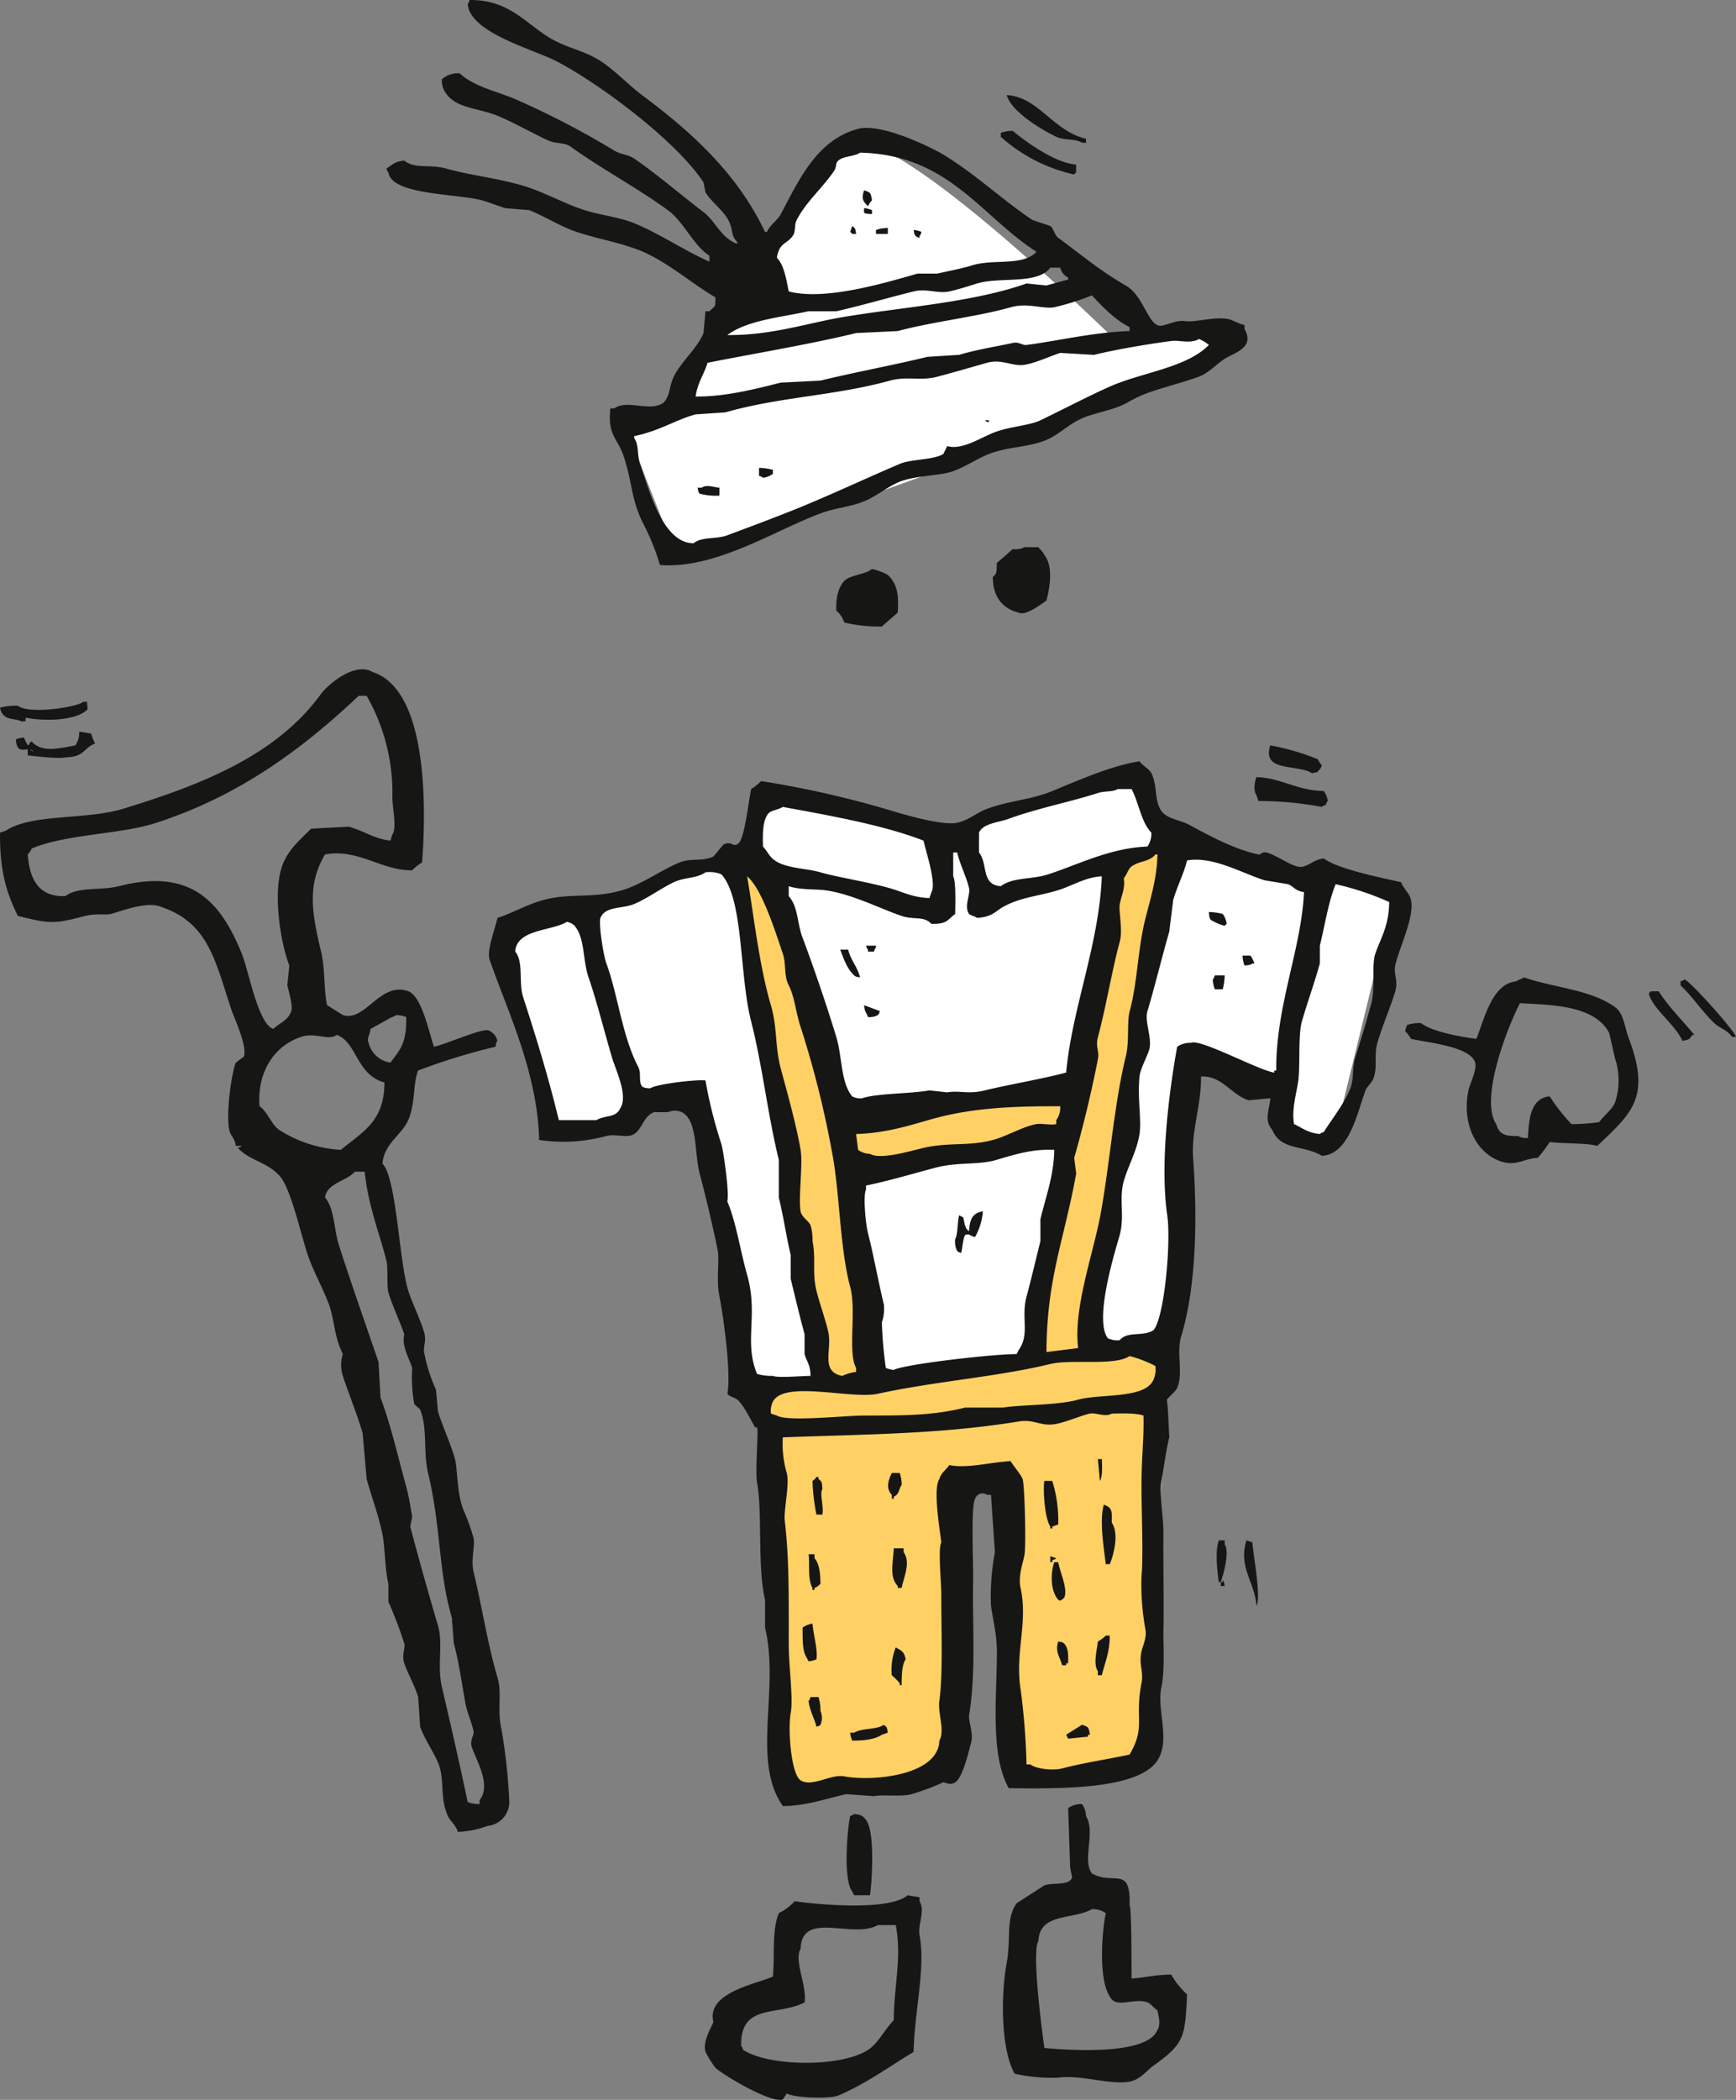 <svg xmlns="http://www.w3.org/2000/svg" xmlns:xlink="http://www.w3.org/1999/xlink" id="Group_18" data-name="Group 18" width="310.651" height="375.617" viewBox="0 0 310.651 375.617"><rect x="0" y="0" width="310.651" height="375.617" fill="#808080" stroke="none"/><defs><clipPath id="clip-path"><rect id="Rectangle_14" data-name="Rectangle 14" width="310.651" height="375.617" fill="none"></rect></clipPath></defs><g id="Group_17" data-name="Group 17" clip-path="url(#clip-path)"><path id="Path_42" data-name="Path 42" d="M100.276,94.455c7.053.243,56.317-18.559,68.584-22.86s27.483-10.458,28.456-12.648-5.109-4.62-7.784-4.134-10.215,1.7-10.215,1.7-40.613-40.13-48.4-35.508S100.276,68.92,100.276,68.92l-9.485,1.457Z" transform="translate(20.656 4.695)" fill="#fff" fill-rule="evenodd"></path><path id="Path_43" data-name="Path 43" d="M72.959,142.01c.73-1.946,40.615-12.89,40.615-12.89l6.81-12.647,33.563,7.053,32.1-10.457,8.268,11.917,38.427,9.728L221.8,179.464l-9-2.919.243-7.3-16.78-5.837-4.623,51.559s-29.182,3.648-38.789,5.351-35.631,1.216-35.631,1.216l-10.214-52.046s-8.025,3.649-10.457,4.622S82.2,176.3,82.2,176.3Z" transform="translate(16.599 25.725)" fill="#fff" fill-rule="evenodd"></path><path id="Path_44" data-name="Path 44" d="M185.26,213.555l-15.566-1.7,13.619-88.283-8.513,3.4-7.053,40.859-41.831,5.108s-1.7-9.485-5.106-21.646-13.376-25.78-13.376-25.78.73,16.3,3.405,27.969S123,219.214,123,219.214H111.81l4.865,73.14s27.725-3.162,29.67-4.134,0-50.587,0-50.587l9.486-.487,2.432,52.289s18.24-.486,21.4-1.7,1.944-27.483,1.944-27.483Zm-25.711,2.2-26.109,2.973-4.6-35.821,37.21-8.513Z" transform="translate(24.442 28.114)" fill="#ffd165" fill-rule="evenodd"></path><path id="Path_45" data-name="Path 45" d="M86.176,35.817c1.143.3,3.18,1.106,4.253,1.418l4.257.355c2.647,1.026,5.731,2.985,8.51,3.9,3.911,1.288,7.3,1.788,10.992,3.192,4.936,1.874,9.408,5.934,13.833,8.512-.042,1.823.13,1.315-1.065,2.482h-.71q-.177,1.95-.355,3.9c-1.172,2.831-4.026,5.117-5.319,7.8-.895,1.858-.546,3.1-1.773,4.611-2.4,1.822-6.533-.62-8.865,1.063h-.709c-.538,4.943,1.321,5.23,2.481,8.865,1.437,4.5,1.236,7.161,3.193,11.348a41.171,41.171,0,0,1,3.192,7.8c9.927.792,20.707-6.274,28.724-9.22,3.163-1.161,5.654-1.123,8.509-2.482,1.719-.815,3.907-2.509,5.675-3.192,2.9-1.117,6.869-1.048,9.221-1.774,2.184-.673,4.7-2.395,6.738-3.19,3.67-1.431,7.607-1.121,10.994-2.837,1.448-.737,3.408-2.417,4.965-3.192,2.863-1.428,6.328-1.717,8.865-3.192,3.97-2.308,7.943-2.859,12.769-4.611,1.694-.615,3.2-2.3,4.609-3.193,1.7-1.078,5.46-1.985,3.545-5.319v-.71c-.964-.2-2.219-.928-2.836-1.063-2.418-.528-6.06.628-7.8.355-1.938-.306-3.959,1.251-4.963.708-1.87-.864-2.681-5.386-5.675-7.093-4.44-2.53-8-5.531-12.058-8.51-.625-.46-.847-1.679-1.418-2.128l-3.194-1.063c-5.536-3.7-10.1-8.147-15.955-11.7-2.185-1.327-11.153-5.7-15.248-4.611-7.348,1.955-10.571,9.084-13.83,15.249-.565,1.065-1.953,1.962-2.484,3.19h-.352C131.967,31.052,123.731,23.6,114.9,17.022c-2.734-2.034-5.423-5.1-8.512-6.737-2.6-1.383-4.855-1.768-7.449-3.192C94.219,4.5,91.371-.063,84.047,0c-.228.611-.071.346-.352.708.368,5.173,11.789,8.1,15.956,10.284,8.039,4.22,21.459,14.353,26.242,21.631q.177.887.355,1.774c1.025,1.764,3.4,3.357,4.257,5.32.781,1.782.236,2.385,1.417,3.545v.356c-2.922-1.048-3.826-4-6.028-5.675-4.1-3.12-8.227-6.712-12.41-9.575-1.113-.761-2.352-.707-3.546-1.419A151.295,151.295,0,0,0,92.2,17.733c-3.633-1.536-7.267-2.175-9.931-4.611a4.309,4.309,0,0,0-3.193,1.063,3.8,3.8,0,0,0,.711,2.482c1.807,2.665,5.57,2.645,8.866,3.9,2.963,1.129,6.667,3.316,9.573,4.611,1.291.573,2.794.266,3.9,1.063,5.617,4.04,11.8,7.285,17.375,11.347,2.928,2.129,4.437,6.183,7.45,8.158v1.063c-4.383-1.944-8.666-4.85-13.122-6.739-3.134-1.327-5.886-1.431-9.217-2.482-3.495-1.1-7.059-3.14-10.64-4.255-4.488-1.4-9.983-2-14.185-3.193-2.822-.8-5.578.131-7.449-1.418-1.771.182-2.049.732-3.189,1.418.227.613.07.349.352.711.617,4.047,12.032,3.753,16.67,4.964M209.583,60.995c1.479-.193,3.449.551,4.968-.354a6.419,6.419,0,0,1,1.773,1.064c-3.958,4.079-12.047,4.917-17.731,7.446-3.913,1.741-8.609,4.207-12.413,6.03-1.974.945-5.365,1.088-8.157,2.126-2.453.914-5.868,3.284-8.51,2.483-.236.473-.474.945-.709,1.419-1.812,1.1-5.719.886-7.8,1.773-5.9,2.51-12.746,5.73-18.793,8.157-4.234,1.7-8.113,3.134-12.057,4.611-2.012.751-4.563.209-6.03,1.418-5.566.058-8.064-9.8-9.576-14.185-.611-1.775-.158-3.328-1.062-4.609v-.355c4.705-1,7.271-2.869,10.992-3.9q2.659-.177,5.319-.354c9.8-2.8,19.555-2.951,29.433-5.675,3.1-.854,5.444.1,8.51-.708,2.8-.736,6.362-1.774,8.865-2.482,2.685-.761,4.558.707,6.74.354,1.976-.319,4.715-1.6,6.383-2.127l6.03.355c3.572-.887,9.211-1.878,13.828-2.483M141.851,42.2c.606-.842.225-1.9.709-2.837C144.3,36,147.324,33.494,149.3,30.5c.423-.644.178-1.313.709-1.774.981-.847,2.817-.685,3.9-1.419,15.856.354,21.591,11.335,31.562,17.731-.325.383.028.033-.357.355-2.677,2.18-7.563.887-11.346,2.127-1.394.458-4.154.987-6.03,1.419H164.19c-6.469,1.867-16.682,4.844-23.048,3.192-.436-2.119-.829-4.732-2.127-6.028.468-2.791,1.717-2.341,2.837-3.9m2.836,13.476h4.965c4.687-1.068,9.278-2.422,13.83-3.546,2.365-.583,4.355.444,6.383,0,1.68-.368,3.686-1.03,4.966-1.419,4.153-1.258,10.781.255,13.12-2.837h1.774a2.689,2.689,0,0,0,1.417,1.774V50l-3.9,1.063-3.545-.355c-9.745,3.439-22.455,4.242-32.981,6.03-6.259,1.062-12.8,3.292-20.567,3.192,3.6-2.661,9.524-3.146,14.537-4.256m8.512,3.9,7.449-.356c6.021-1.636,14.363-2.583,20.213-4.255,3.043-.87,5.742.365,7.8,0a45.759,45.759,0,0,0,6.74-2.127c1.855,2.013,4.172,4.424,6.738,5.674v.708c-6.4.2-12.94,1.779-18.441,2.484-.822.1-1.317-.616-2.482-.356-2.632.588-6.663,1.224-9.576,2.129q-2.837.179-5.675.354c-6.209,1.517-13.121,2.774-19.149,4.256l-7.091.355c-4.644,1.175-10.077,2.554-15.249,2.483.352-2.505,1.509-3.921,2.127-6.028,9.108-1.8,18.3-3.3,26.6-5.32m35.816-35.108c1.42.679,3.383.293,4.611,1.064h.709v-.71c-5.931-1.382-8.6-7.568-14.185-7.8.825,2.975,6.243,6.194,8.865,7.447m3.548,6.384V29.434c-3.656-.215-9.012-4.078-11.347-6.028a6.527,6.527,0,0,0-2.13.354v.71a29.049,29.049,0,0,0,13.122,6.738c.323-.381-.028-.032.355-.354m-37.238,6.028a4.207,4.207,0,0,1,.711-1.064c-.242-1.371-.225-1.376-1.417-1.773-.361,1.088-.406,1.668.352,2.482.325.382-.029.032.354.355m.711,1.419V37.59a4.54,4.54,0,0,0-1.417-.355c.034,1-.35.918,1.417,1.065m-3.546,3.545h.71c-.214-1.106-.06-.862-.71-1.419-.118.356-.237.711-.355,1.064.383.324.034-.029.355.355m6.383-1.063a6.428,6.428,0,0,0-2.126.355v.708h2.126Zm5.675,1.773V42.2c.285-.365.133-.086.355-.71a4.486,4.486,0,0,0-1.419-.354c.144.728.088.683.352,1.063.368.286.09.131.712.355m12.411,32.98v-.354h-.711c.368.286.087.13.711.354m-41.136,9.575c.611.228.347.07.711.356a3.757,3.757,0,0,0,1.773-.711v-.708a10.844,10.844,0,0,0-2.483-.355Zm-10.284,2.129h-.707c.141.728.086.682.354,1.064a11.036,11.036,0,0,0,3.545.355V87.238c-1.31-.135-2.254-.6-3.192,0m57.8,10.638a3.727,3.727,0,0,1-2.127.355l-2.838,2.482c-.055,1.658.055,1.814-.71,2.483-.021,3.59,1.788,5.7,4.609,6.383,1.2.665,3.885-1.41,4.965-2.127.637-2.341,1.259-6.205-.355-8.157-.365-.811-.608-.768-1.063-1.419Zm-32.27,6.03c-1.074,1.253-1.5,2.912-1.42,5.32a4.558,4.558,0,0,1,1.42,2.126,26.654,26.654,0,0,0,6.738.711q1.414-1.243,2.837-2.483c.167-2.973.053-4.987-1.775-6.738a10.454,10.454,0,0,0-2.837-1.063c-1.361,1.061-3.712.994-4.963,2.127M89.013,300.012c-1.712-5.719-2.813-12.867-4.257-18.8-.532-2.186.259-4.64,0-6.028a35.215,35.215,0,0,0-1.771-4.964c-1.112-2.712-1.094-6.232-1.42-8.512-.286-2-2.356-6.476-3.192-9.22q-.179-1.95-.352-3.9a28.862,28.862,0,0,1-2.13-6.738c-.171-1.041.462-1.962,0-3.546-.7-2.406-2.129-5.2-2.837-7.447-1.642-5.214-2.1-20.222-4.611-22.7.3-3.664,3.412-5.074,4.611-7.8,1.3-2.953.81-6.544,1.775-8.865a110.309,110.309,0,0,1,13.829-4.255c.14-.729.086-.685.355-1.064a2.688,2.688,0,0,0-1.421-1.774c-.8-.768-7.422,2.283-9.926,2.838-.784-2.009-2.119-9.052-4.612-9.929-5.086-1.792-7.685,5.579-11.7,4.255q-1.414-.887-2.836-1.772c-.6-2.807-.295-6.329-1.064-9.576-1.582-6.673-2.6-11.837.71-17.377,5.917-1.089,10.26,2.952,15.6,2.837a8.959,8.959,0,0,1,1.773-1.418c.7-9.365,1.16-30.829-8.865-34.044-3.163-1.93-8.055,2.3-9.22,3.9-7.908,10.9-21.083,16.186-35.464,20.568-6.632,2.02-16.357.831-20.92,3.9L0,148.943c-.055,7.159,1.275,10.973,3.193,14.895,5.746,1.42,6.413,1.464,12.057,0,1.8-.468,3.827-.131,4.609-.356,1.758-.5,6.165-2.154,8.512-1.418,9.077,2.842,10.106,9.889,13.122,18.794.4,1.181,2.856,6.4,2.126,8.157-.473.354-.946.708-1.417,1.064-.733,1.584-1.933,9.769-1.064,12.411.276.841.879,1.173,1.064,2.482h1.062c-.363.286-.086.131-.707.355,2.11,2.3,5.119,2.456,7.446,4.964,2.136,2.3,3.969,11.255,5.319,14.895.935,2.521,2.623,5.625,3.546,8.157,1.013,2.772.843,5.476,2.481,8.866a6.419,6.419,0,0,0,0,3.9c1.054,3.254,2.616,6.987,3.548,10.284l.711,8.157c1.021,3.648,2.156,6.536,2.836,9.929.457,2.28.428,6.238,1.063,8.865v3.193a70.944,70.944,0,0,1,2.837,7.446c.22.827-.508,2.066,0,3.546.609,1.758,1.954,4.193,2.486,6.028q.177,2.661.351,5.32c.754,2.114,2.4,4.506,3.193,6.382,1.306,3.1.242,6.239,1.775,9.576.426.934,1.419,1.593,1.771,2.837a16.464,16.464,0,0,0,5.319-1.063,4.3,4.3,0,0,0,3.9-4.257,101.865,101.865,0,0,0-1.418-13.121c-.787-3.421.163-6.3-.708-9.219m-22.7-115.963q1.6-.888,3.192-1.772c.306-.236,1.115-.48,1.42-.71a5.591,5.591,0,0,1,1.773.354c.054,4.683-1.005,5.721-2.838,8.158a4.728,4.728,0,0,1-3.9-3.548c-.363-.766.153-1.192.352-2.482m-23.05-13.476c-3.913-9.667-9.384-15.265-21.985-12.058-3.316.845-7.22.021-9.576,1.774-5.376.236-6.467-3.938-6.738-7.447a3.877,3.877,0,0,0,.71-1.063c6.274-2.628,15.818-2.487,22.339-4.611,14.828-4.827,26.064-13.16,36.172-22.7h1.42a34.827,34.827,0,0,1,4.608,18.086c0,2.192.849,5.413,0,6.739-.119.354-.236.708-.355,1.063-2.748-.249-4.655-1.7-7.445-2.483l-6.739.356c-2.063,2.1-4.34,3.884-5.319,7.091-1.512,4.951-.091,13.5,1.417,17.378q-.177,1.773-.351,3.545c.263,1.159,1.019,3.679.707,4.61-.613,1.752-2.029,2.048-3.193,3.192-2.707-.707-4.437-10.426-5.674-13.476M50,202.136c-1.5-1.021-2.046-3.188-3.548-4.255-.49-6.021,2.567-10.811,7.449-12.413,2.593-.852,4.932.756,6.384-.355,3.608,1.349,3.463,7.133,8.51,8.512,0,7.036-4,8.89-7.8,12.057A22.813,22.813,0,0,1,50,202.136M85.822,322v.708a6.467,6.467,0,0,1-2.127-.355c-1.4-6.646-3.1-14.119-4.613-20.568-.911-3.88.257-7.7-.708-10.992-1.709-5.845-3.357-11.632-4.964-17.731.118-.592.237-1.181.354-1.773-.287-1.413-.528-3.383-1.063-5.319-1.455-5.262-2.807-11.233-4.609-15.96q-.179-3.189-.355-6.382c-1.917-5.6-5.048-14.5-7.094-20.923-.929-2.921-.75-6.405-2.482-8.51.344-2.6,3.919-2.925,5.319-4.611h1.775c.624,6.142,2.729,11.208,3.9,15.958.309,1.255.029,4.588.352,5.674.641,2.143,2.059,5.2,2.837,7.447-.47,2.1.771,4.091,1.419,6.028a26.574,26.574,0,0,0,.356,6.384c.081.27.987.875,1.062,1.063,1.374,3.383.508,7.511,1.42,11.348,2.392,10.059,1.795,17.448,4.257,25.888q.175,2.3.352,4.609c.906,3.168,1.561,7.995,2.13,10.992.226,1.208,1.448,4.188,1.417,4.965-.02.5-.664,1.5-.355,2.482.724,2.3,3.61,6.839,1.42,9.576M3.9,129.083c.973-.243.572.22.707-.708,2.7.581,8.7.725,11-1.418.2-.446-.1-.648,0-1.419H14.9c-1,.921-9.622,2.321-11.7.708A10.255,10.255,0,0,0,0,126.6c.535,2.545,2.746,1.738,3.9,2.482m9.573,4.256c-3.025.56-6.043,1.327-7.8-.708-.545.244-.2.425-.71.708l-.712-1.419a4.95,4.95,0,0,0-1.415.356c.156,2.076.923,1.871,2.127,1.773v1.064c2.072.253,5.915.646,6.738.355,3.469-.061,3.114-1.59,5.319-2.482a7.767,7.767,0,0,1-.71-1.774l-2.127-.355a4.084,4.084,0,0,1-.71,2.482m-8.156.71c.611.228.346.07.71.355-.611-.23-.346-.07-.71-.355M234.763,138.3c1.106-.215.863-.061,1.418-.711.286-.363.133-.086.355-.708a3.875,3.875,0,0,1-.709-1.063,42.934,42.934,0,0,0-8.51-2.483c-1.574,4.834,4.744,3.292,7.447,4.965m14.895,34.4c.8-3.36,3.469-8.647,2.836-11.7-.249-1.207-1.34-2.016-1.773-3.193-3.513-.807-11.275-2.319-13.83-4.255-1.8.266-2.143.95-3.548,1.418-1.58.657-4.658-2-6.738-2.483-.8-.185-1.011.442-1.417.355-4.4-.938-8.912-3.43-12.413-5.319-1.566-.847-4.005-1.054-4.965-2.483-1.308-1.953-.651-4.467-1.774-6.737-.351-.719-1.623-1.361-2.126-2.129-5.052.8-10.689,3.3-15.6,5.32-3.913,1.611-7.573,1.669-11.7,3.192-1.825.674-3.211,2.009-5.318,2.482-2.577.581-9.564-1.484-11.7-2.129a175.865,175.865,0,0,0-23.4-5.319,8.911,8.911,0,0,1-1.775,1.419c-.416,1.928-1.1,8.2-2.129,9.576-1.175,1.151-1.116-.442-2.836.354-.593.709-1.18,1.418-1.771,2.127-2.027.968-4.029.254-6.031,1.064-3.323,1.343-6.656,3.872-10.284,4.965-5.147,1.553-9.416.464-14.184,1.774-2.844.778-5.68,2.422-8.156,3.19-.45,2.007-1.959,5.881-1.421,7.446,3.156,9.14,8.6,20.2,8.868,32.273a29.266,29.266,0,0,0,12.057-.71c1.662-.423,3.743.46,4.967-.356,1.45-.966,1.7-3.234,3.544-3.9h2.481a3.116,3.116,0,0,1,2.487,0c2.859,1.415,2.249,7.48,3.19,10.992,1.381,5.165,2.368,9.594,3.19,13.476.427,2.009-.277,5.41.355,8.513.643,3.141,2.132,13.645,1.42,17.375.415.6,1.2.592,1.771,1.064,1.137.932,2.451,3.726,3.192,4.964h.356c.285.616-.39,7.862,0,9.929.957,5.089.028,15.1,1.419,20.923v4.965c2.661,11.124-2.5,23.815,3.192,31.915,4.139-.021,7.452-1.266,11.348-2.127l4.964.355c1.587-.329,4.741.161,6.738-.355a45.574,45.574,0,0,0,5.674-2.127c.723.176,1.278.539,2.127,0,1.342-.854,2.4-5.516,2.837-7.093.459-1.663-.535-3.846-.355-4.965,1.267-7.862.536-16.511.709-23.76.072-3.09-.448-13.576.354-14.895a1.405,1.405,0,0,1,2.127-.708h.712q.354,5.141.708,10.284a42.09,42.09,0,0,0-.708,9.575c.412,2.84,1.081,5.208,1.063,8.51-.045,8.252-1.2,18.226,2.127,24.115,8.229.066,23.105.415,26.6-4.965,2.391-3.685-.172-8.984.708-13.121.657-3.085.311-8.142.357-9.929.109-4.307-.039-11.518,0-17.73.017-2.858-.783-6.97-.357-9.221.374-1.96.916-6,1.418-7.8l-.354-6.738c.253-.587,1.471-1.4,1.773-2.127,1.118-2.7-.206-6.2.712-9.221,2.794-9.219,2.867-21.722,2.126-31.917-.349-4.795,1.468-9.365,1.418-14.539,3.8-.155,5.373,3.261,8.513,4.255l3.9-.354c-.266,2.424-1.158,3.875.355,5.674,1.521,3.718,5.6,2.637,8.865,4.61,4.873-.215,6.332-7.752,7.8-11.7.222-.593,1.219-1.532,1.422-2.127.793-2.331.027-3.95.71-6.384.794-2.838,2.381-6.463,3.191-9.219.566-1.922-.346-3.167,0-4.611m-42.91-19.86h.355c-.087,4.242-1.23,7.809-2.127,11.348-1.418,5.579-1.446,11.586-2.837,16.667-.544,1.982-.017,5.351-.711,8.157-2.132,8.64-2.925,19.978-4.611,28.724-1.3,6.756-4.8,16.5-3.9,23.4l-5.675.709c.05-13.159,3.138-19.915,5.32-31.917q-.179-1.418-.355-2.837c1.472-5.006,3.289-12.587,4.255-17.731.261-1.4-.492-2.1,0-3.9,1.407-5.173,2.51-11.942,3.9-17.022.579-2.113-.242-5.594,0-6.738.378-1.77,1-2.87.711-4.61.536-.547.8-1.7,1.419-2.127,1.493-1.038,3.135-.763,4.255-2.128M182.277,241.5c-.119.237-.236.474-.355.711-4.857.029-20.339,1.877-21.985,2.837a4.958,4.958,0,0,1-1.42-.356,70.9,70.9,0,0,1-.707-8.157,7.666,7.666,0,0,0,.352-3.19c-.932-3.83-1.817-8.737-2.838-12.767-.475-1.889-.872-6.835-.354-7.8v-.71c4.242-.879,8.793-2.237,12.411-3.191,4.064-1.072,7.674-.427,10.995-1.419,3.389-1.011,6.513-1.969,10.283-1.772-.08,4.649-1.532,8.419-2.481,12.411v3.9c-.723,2.923-1.733,7.169-2.482,9.931-1.03,3.782.643,6.738-1.42,9.573m-28.723-35.816c-.119-.946-.237-1.89-.356-2.838,5.729-.166,10.069-1.723,14.184-2.837,7.392-2,15.264-2.142,22.343-2.126a3.8,3.8,0,0,1-.711,2.481v.709c-1.122.227-2.581-.163-3.545,0-2.37.4-5.27,2.167-7.8,2.838-4.412,1.167-7.83.371-12.413,1.418-2.055.47-7.727,2.218-9.575,1.064a3.719,3.719,0,0,1-2.126-.71m21.632-56.739c.759-1.7,3.437-1.791,5.318-2.483,4.952-1.822,11.218-3.072,15.958-4.609,1.235-.4,2.593-.139,3.546-.709h2.484c1.258,2.337,1.731,5.971,3.544,7.8a4.071,4.071,0,0,1-.707,2.482c-6.7.263-12.238,3.173-17.734,4.965-2.987.973-6.29.481-8.51,2.126-3.6-.253-2.238-3.988-3.9-6.028Zm-4.612,7.8v-4.256h.709c.479,2.1,1.7,4.472,2.127,6.384.271,1.209-.959,3.219,0,4.609.158.23,1.18.455,1.42.71,2.92-.2,3.227-1.228,4.963-2.127,3.129-1.624,5.94-1.728,9.575-2.837,2.466-.752,4.759-2.293,7.8-2.483-.509,12.355-5.3,23.448-6.383,35.108-4.106,1.115-10.271,2.147-14.54,3.192-3.108.761-4.518-.056-6.735.355l-3.193-.355c-3.424.62-9.5.512-12.055,1.419a3.059,3.059,0,0,1-1.775-.355c-2.063-2.524-1.773-7.154-2.837-10.639-1.72-5.633-3.971-12.247-6.028-17.731-1.027-2.74-.775-5.508-2.482-7.447v-1.774c1.957.67,4.787.513,6.383.711,4.75.586,10.207,3.408,13.829,4.611,2.286.757,3.931-.049,5.323,1.418,2.929.027,2.746-.668,4.253-1.774.032-2.3.133-5.756-.355-6.738M137.594,145.4c.617-.487,1.823-.606,2.484-1.063,7.822,1.448,17.868,3.179,25.176,6.028.484,2.1,2.347,7.72,1.421,9.221l-.357,1.063c-3.1-.128-4.738-1.1-7.093-1.773-4.108-1.167-9.378-1.953-12.411-2.837-2.531-.739-6.176-.695-8.156-2.129-1.021-.689-1.313-1.624-2.127-2.482-.055-2.439-.072-4.79,1.062-6.03m2.484,25.179c.641,1.9.153,3.912,1.063,5.674,1.07,2.076,1.241,4.809,2.126,7.447a176.266,176.266,0,0,1,5.677,22.7c1.31,6.915,1.348,16.931,3.189,23.76,1.177,4.36-.485,11.682,1.064,14.539v.71a8.2,8.2,0,0,0-2.482.71c-3.971-.767-1.792-4.687-2.482-7.8-.532-2.389-1.534-5.022-2.13-7.447-.81-3.309-.052-5.561-.707-8.865a8.931,8.931,0,0,0-.355-2.837c-.324-.782-1.581-1.433-1.775-2.482-.438-2.412.444-8.347,0-10.994-.718-4.29-2.444-10.445-3.544-14.54-1.077-4-.588-7.322-1.775-11.347-2.162-7.34-3.162-16.876-4.253-23.051,2.7,2.254,5.12,10.112,6.383,13.83M111,198.235c-.873,1.831-2.59,1.132-4.252,2.127H100c-1.863-7.731-4.169-15.179-6.383-21.986-.859-2.647.13-6.265-1.417-8.157.231-4.037,6.519-3.653,9.221-5.319a2.531,2.531,0,0,1,1.417.708c1.871,2.3,1.408,6.088,2.482,9.221,1.587,4.628,2.952,10.219,4.257,14.539.592,1.962,2.888,6.694,1.415,8.866m24.472,47.519c-2.4-5.87.293-10.487-1.773-17.731-1.19-4.162-1.971-9.46-3.546-13.121.4-1.483-.681-9.042-1.065-10.284a80.835,80.835,0,0,1-2.837-11.347c-1.224-.227-8.6.567-9.928,1.418-.822-.08-1-.07-1.419-.355-.7-.964-.055-2.3-.711-3.546-2.847-5.426-3.662-13.042-5.674-18.44-.557-1.5-1.417-7.242-1.062-8.157.895-2.153,3.873-1.581,6.028-2.482,2.318-.97,4.829-2.817,7.091-3.9,1.9-.911,4.1-.644,5.674-1.773a5.591,5.591,0,0,1,2.837.355c4.018,4.387,3.183,17.885,5.319,26.242,2.03,7.938,2.964,16.676,4.966,24.823v6.739c.884,3.646,1.377,7.186,2.127,10.284v4.255c.953,3.928,1.5,6.246,2.482,9.929v3.548c.378,1.366,1.053,1.867,1.064,3.9-1.965.033-5.939.387-6.738,0a8.887,8.887,0,0,1-2.837-.355m68.8,55.322c-1.256,6.452.805,7.763-2.127,12.766-3.8.846-7.9,1.4-12.058,2.482-1.814.47-4.862.014-5.674-.709h-.71a122.579,122.579,0,0,0-1.065-13.476c-1.03-6.479,1.359-11.857,0-18.086-.487-2.23.465-4.456.711-6.028.291-1.858.018-12.543-.355-13.474-.358-.891-1.587-2.25-2.127-3.192-3.761.207-7.741,1.356-10.995.708-.642.956-1.361,1.255-1.773,2.483-1.128,1.807,0,8.445.355,11.347-.626,1.128.009,7.106,0,9.575-.02,5.926.329,13.876-.355,18.8-.3,2.158,1.046,5.348,0,7.093-.131,6.183-11.829,7.359-17.021,6.383-2.4-.452-5.826,2-7.8.709-1.688-1.061-2.32-9.034-1.771-12.058.476-2.621-.355-8.308-.355-12.411,0-9.1.081-15.008-.711-21.987-.214-1.905.895-6.389.355-8.51a18.743,18.743,0,0,1-.707-6.383c14.4-.559,27.9-.511,42.2-2.838,3.045-.495,3.954,1.092,7.093.355,1.757-.411,4.512-1.547,5.675-1.773,1.068-.207,2.727.7,3.9,0,1.91-.025,4.306-.114,5.674.355.1,4.527-.362,7.164-.355,12.767.006,4.9.352,12.559,0,15.958a44.509,44.509,0,0,0,.71,9.573c.266,1.435-.5,2.9-.71,3.9-.523,2.51.421,3.5,0,5.674m2.127-54.257c-1.439,3.441-9.642,2.459-13.476,3.546-3.614,1.024-10.233.88-13.477,1.418H172.7c-5.821,1.432-10.768,1.419-18.084,1.419-3.394,0-13.78,1.159-15.6,0l-1.066-.355a3.845,3.845,0,0,1,.356-2.127c2.032-3.886,14-.376,18.8-1.419,10.327-2.248,21.155-2.972,30.851-5.32,3.78-.914,11.45.408,14.186-1.418a21.911,21.911,0,0,1,4.609,1.773,4.711,4.711,0,0,1-.355,2.483M228.38,191.5h-.355v.355c-2.7-.341-13.28-6.128-14.895-5.32a4.093,4.093,0,0,0-2.483.711c-1.45,8.019-3.112,20.916-1.773,30.142.714,4.925-.531,18.442-2.482,20.569-1.954,1.207-4.612.087-6.03,1.771a3.831,3.831,0,0,1-2.126-.353c-2.561-3.422,1.459-16.012,2.126-18.441.918-3.334-.147-6.454.711-9.573.724-2.632,2.419-5.623,2.837-8.513.382-2.66-.382-6.169,0-10.283.133-1.424,1.482-3.739,1.775-4.964.476-2.019-.912-4.942-.356-6.739,1.046-3.382,2.659-9.9,3.9-14.184q.355-2.837.709-5.674c.627-2.255,1.947-4.849,2.482-7.094,4.628-.787,9.684,2.217,13.833,3.546l4.255.71c1.068.457,1.237,1.174,2.835,1.419-.434,10.055-5.07,20.38-4.963,31.915m17.731-20.923c-.687,1.963-.006,6.27-.71,8.865-.805,2.972-1.914,6.727-2.837,9.576-.728,2.25-.165,3.975-1.067,6.028-1.135,2.6-3.163,5.141-4.608,7.447-.611.228-.346.07-.71.353-2.124-.2-3.058-1.036-4.611-1.773-.453-2.465.354-5.249.712-7.446.449-2.778-.05-8.4.707-10.994,1-3.424,2.309-7.077,3.192-10.284v-3.192c.836-3.29,1.518-7.838,2.836-10.994a49.893,49.893,0,0,1,9.577,3.192c-.048,4.272-1.5,6.405-2.482,9.22m-20.923-27.3a62.289,62.289,0,0,1,11.347,1.063c.366-.286.087-.131.709-.355.227-.613.069-.346.356-.708a3.765,3.765,0,0,0-.711-1.774c-5.034-.13-7.654-2.4-12.058-2.483-.314.846-.586,2.362,0,3.192Zm-8.865,19.857c.08.822.069,1,.355,1.419a9.8,9.8,0,0,0,2.482,1.063c.323-.381-.029-.032.355-.354a3.8,3.8,0,0,0-.711-1.774,10.832,10.832,0,0,0-2.481-.355m-61,7.093h1.067c.227-.611.069-.346.355-.708v-.355h-1.775c.231.611.072.347.354.71Zm-4.963-.354c.7,1.86,1.209,3.37,2.482,4.608.381.27.329.225,1.064.356-.459-1.908-1.639-2.982-2.126-4.964Zm71.989,1.063a5.521,5.521,0,0,0,.355,1.774c.824-.081,1-.071,1.418-.355h.355a5.205,5.205,0,0,0-.709-1.419Zm-5.318,4.256a5.492,5.492,0,0,0,.355,1.774H218.8a10.79,10.79,0,0,0,.356-2.484h-1.773c-.231.614-.069.349-.355.711m71.986,4.965c-4.4-3.156-10.616-3.388-16.311-5.32-.3.234-1.115.479-1.422.71-4.324.442-5.673,6.791-7.09,10.284-2.877-.373-7.863-1.259-9.931-2.837a7.624,7.624,0,0,0-2.482.354l-.354,1.064a6.373,6.373,0,0,1,1.063,1.419c3.095.682,10.062,1.339,11.35,3.9.75,1.205-.821,4.109-1.065,5.32-1.322,6.555,1.884,11.573,6.028,12.766,2.7.777,3.809-.559,6.384-.709a21.559,21.559,0,0,0,2.127-2.837c2.435.333,6.761.162,8.509.709,6.151-5.826,9.637-8.679,5.677-19.149-.745-1.966-.923-4.555-2.484-5.674m0,17.021c-.521,1.344-2.039,2.374-2.838,3.547a34.638,34.638,0,0,1-4.963.353,33.573,33.573,0,0,1-3.9-4.964c-3.55.324-3.707,4.358-3.9,7.447a3.076,3.076,0,0,1-1.775-.355c-2.421.07-3.362-.357-3.9-2.128-3.02-4.514,2.121-17.6,4.256-21.632,5.413.323,13.33.292,15.959,5.321q.532,2.3,1.062,4.608a12.406,12.406,0,0,1,0,7.8m12.413-21.986c-.363.286-.087.131-.711.355v.708c2.194,2.047,3.859,4.673,6.03,6.739,1.053,1,2.343,1.234,3.191,2.482h.709c-.276-1.131-8.1-9.89-9.22-10.284m-6.028,2.129c-.324.381.027.032-.356.354.588,2.7,4.678,5.521,6.028,8.512,1.256-.231,1.2-.244,1.776-1.064h.354c-2.105-2.57-4.575-4.962-6.384-7.8Zm-140.079,4.608a3.073,3.073,0,0,0,1.776-.354c.285-.365.13-.087.354-.709-.945-.355-1.893-.708-2.836-1.063.171,1.383.344,1.134.706,2.126m18.087,38.3c-.822-.5-.783-1.557-1.062-2.483l-.711-.355c-.3.921-.2,3.431-.71,4.257a3.833,3.833,0,0,0,.355,2.126c.365.286.087.131.711.356.223-.685.325-2.588.707-3.193.813-.338.671.055,1.772.356a11.04,11.04,0,0,0,1.418-4.611c-1.953.324-2.336,1.509-2.481,3.546M197.17,261h-.708l.355,3.9c.511-.753.4-2.6.354-3.9m-37.588,7.091h.355v-.355c1.091-.561.778-1.208,1.417-2.127a6.44,6.44,0,0,0-.355-2.127h-1.417c-.6,1.242-1.116,2.736,0,3.9Zm-12.413-1.773c-.118-1.263-.023-1.182-.711-1.772v-.355H146.1a2.143,2.143,0,0,1-.707.708,35.147,35.147,0,0,0,.707,6.028h1.065c.274-1.634-.532-3.615,0-4.609m40.782,7.094h.355v-.356l1.063-.355a23.992,23.992,0,0,0-1.063-7.8h-1.419c-.261,1.391.025,6.647,1.064,8.157Zm9.573-4.257c-.788,2.807-.044,7.392.355,10.639h.712c.629-1.469,1.752-5.394.355-7.447.072-2.014.083-2.693-1.421-3.192m21.635,7.094v-.711h-1.065c-.684,1.993-.27,5.407,0,7.447h.355c.557-1.5,1.594-5.421.711-6.737m3.9-.711c-1.548,4.734,1.553,7.614,1.773,11.7.923-1.468-.646-9.4-.71-11.348l-1.063-.355m-61.35,1.419h-1.773c-.118,2.689-.822,5.113.709,6.738v.354h.707c.275-1.642,1.711-4.547.356-6.382Zm-17.023,1.063c.261,1.32-.218,4.56.711,6.028v.356h.356v-.356c.765-.324.513-.307,1.062-.708,0-1.835-.182-3.643-1.062-4.61v-.71Zm43.62,1.065c.61-.23.346-.07.708-.356l-1.063-.355v1.064h.355Zm2.126,6.737c.733-1.533-.767-4.6-1.063-6.383h-.71c-.563,1.564-.865,4.851.71,6.738.495.259.449.114,1.063-.355M219.16,283.7c-.142-.728-.09-.684-.356-1.064v.355h-.355v.71ZM146.1,296.82c.25-1.784-.448-3.807-.707-6.383a3.751,3.751,0,0,0-1.774.709c0,2.1-.027,4.3.709,5.319l.354.708a4.968,4.968,0,0,0,1.418-.354m50.357-3.191c-.153,1.494-.868,4.029,0,5.319v.71h.708c.574-2.338,1.439-4.169,1.421-7.091h-.712a6.347,6.347,0,0,1-1.418,1.063m-5.675,3.9h.355c.042-1.651.034-2.74-.709-3.546-.381-.269-.325-.223-1.063-.355-.582,1.833.243,2.627.711,4.256h.707Zm-30.5-2.837a10.986,10.986,0,0,0-.709,4.964A12.687,12.687,0,0,1,161,301.075v.355h.355c-.017-2.154.129-3.819.711-4.611-.286-1.432-.741-1.554-1.772-2.127m-13.833,8.865h-1.417c-.227.611-.069.347-.356.709.27,1.963,1,2.968,1.418,4.611.615-.229.35-.071.711-.355a3.1,3.1,0,0,0,0-2.483,7.61,7.61,0,0,0-.356-2.482m11.7,4.965c-1.3.928-3.954.55-5.319,1.418h-.709a5.1,5.1,0,0,0,.355,1.419c2.014,0,4.078-.2,5.321-1.063l1.062-.356c-.215-1.1-.061-.863-.71-1.418m35.463,0-2.838,1.774c.119.234.236.471.355.708l3.548-.355V310.3h.355c-.242-1.372-.225-1.377-1.419-1.774m15.958,44.683c-2.917.022-4.666.545-7.09.708-.026-1.887.022-12.514-.355-13.121.212-7.217-2.831-3.476-6.738-5.674-1.817-2.406.712-7.328-1.066-10.284a3.7,3.7,0,0,0-.709-2.129,4.088,4.088,0,0,0-2.483.711q.179,5.318.356,10.636c.117.592.237,1.183.355,1.774-.518,1.526-3.377.856-4.965,1.419q-2.484,1.6-4.965,3.191c-2.022,2.915-.948,6.189-1.773,10.639-1.04,5.6-1.108,15.4,1.418,19.86a30.95,30.95,0,0,0,7.8.708c4.061-.572,9.355,1.355,12.769.71,1.884-.357,3-1.928,4.255-2.838,5.452-3.927,5.693-4.971,6.027-12.766a14.936,14.936,0,0,1-2.837-3.545m-2.481,9.929c-1.852,4.652-16.479,3.565-20.215,3.192-.328-2.348-2.333-17.166-1.063-19.149.209-5.062,6.2-3.738,9.576-5.676a4.075,4.075,0,0,1,2.48.711c-.818,4.048-1.216,12.06.712,14.893,1.063,2.289,4.253.191,6.738,1.064.611.215,1.175,1.07,1.773,1.418.237,1.025.655,2.6,0,3.548M155.68,339.019c.312-1.973.982-11.324-.71-13.476-.6-.765-.854-.907-2.127-1.063-.363.286-.086.131-.709.355-.568,2.763-1.23,11.454.355,13.476l.355.708Zm8.866,1.064v-.708l-2.127-.356c-3.238,2.778-15.463,1.739-20.213,1.064a9.62,9.62,0,0,1-2.837,2.129c-1.293,3.174-.7,7.582-1.064,11.347-3.065,1.372-11.994,2.87-10.638,8.157-.685,1.5-1.911,3.543-1.42,5.319a18.841,18.841,0,0,0,1.775,2.837c1.056,1.085,9.9,6.427,12.057,5.674.234-.354.471-.708.707-1.063,1.726.848,7.824.948,9.221.355,4.932-2.092,9.03-5.109,13.476-7.8.185-7.608,2.175-14.924,1.064-20.923-.347-1.878,1.081-4.315,0-6.028m-4.609,21.278c-1.571,1.554-2.756,4.116-4.613,5.319-4.809,3.123-17.649,3.016-22.338,0-.228-.613-.07-.346-.356-.708-.2-7.712,6.551-5.3,11.348-7.8.473-2.81-1.954-7.6-.711-9.575.2-6.956,9.319-1.672,13.833-4.255h3.192c1.127,5.907-.346,10.92-.355,17.021" transform="translate(0 0)" fill="#161615" fill-rule="evenodd"></path></g></svg>